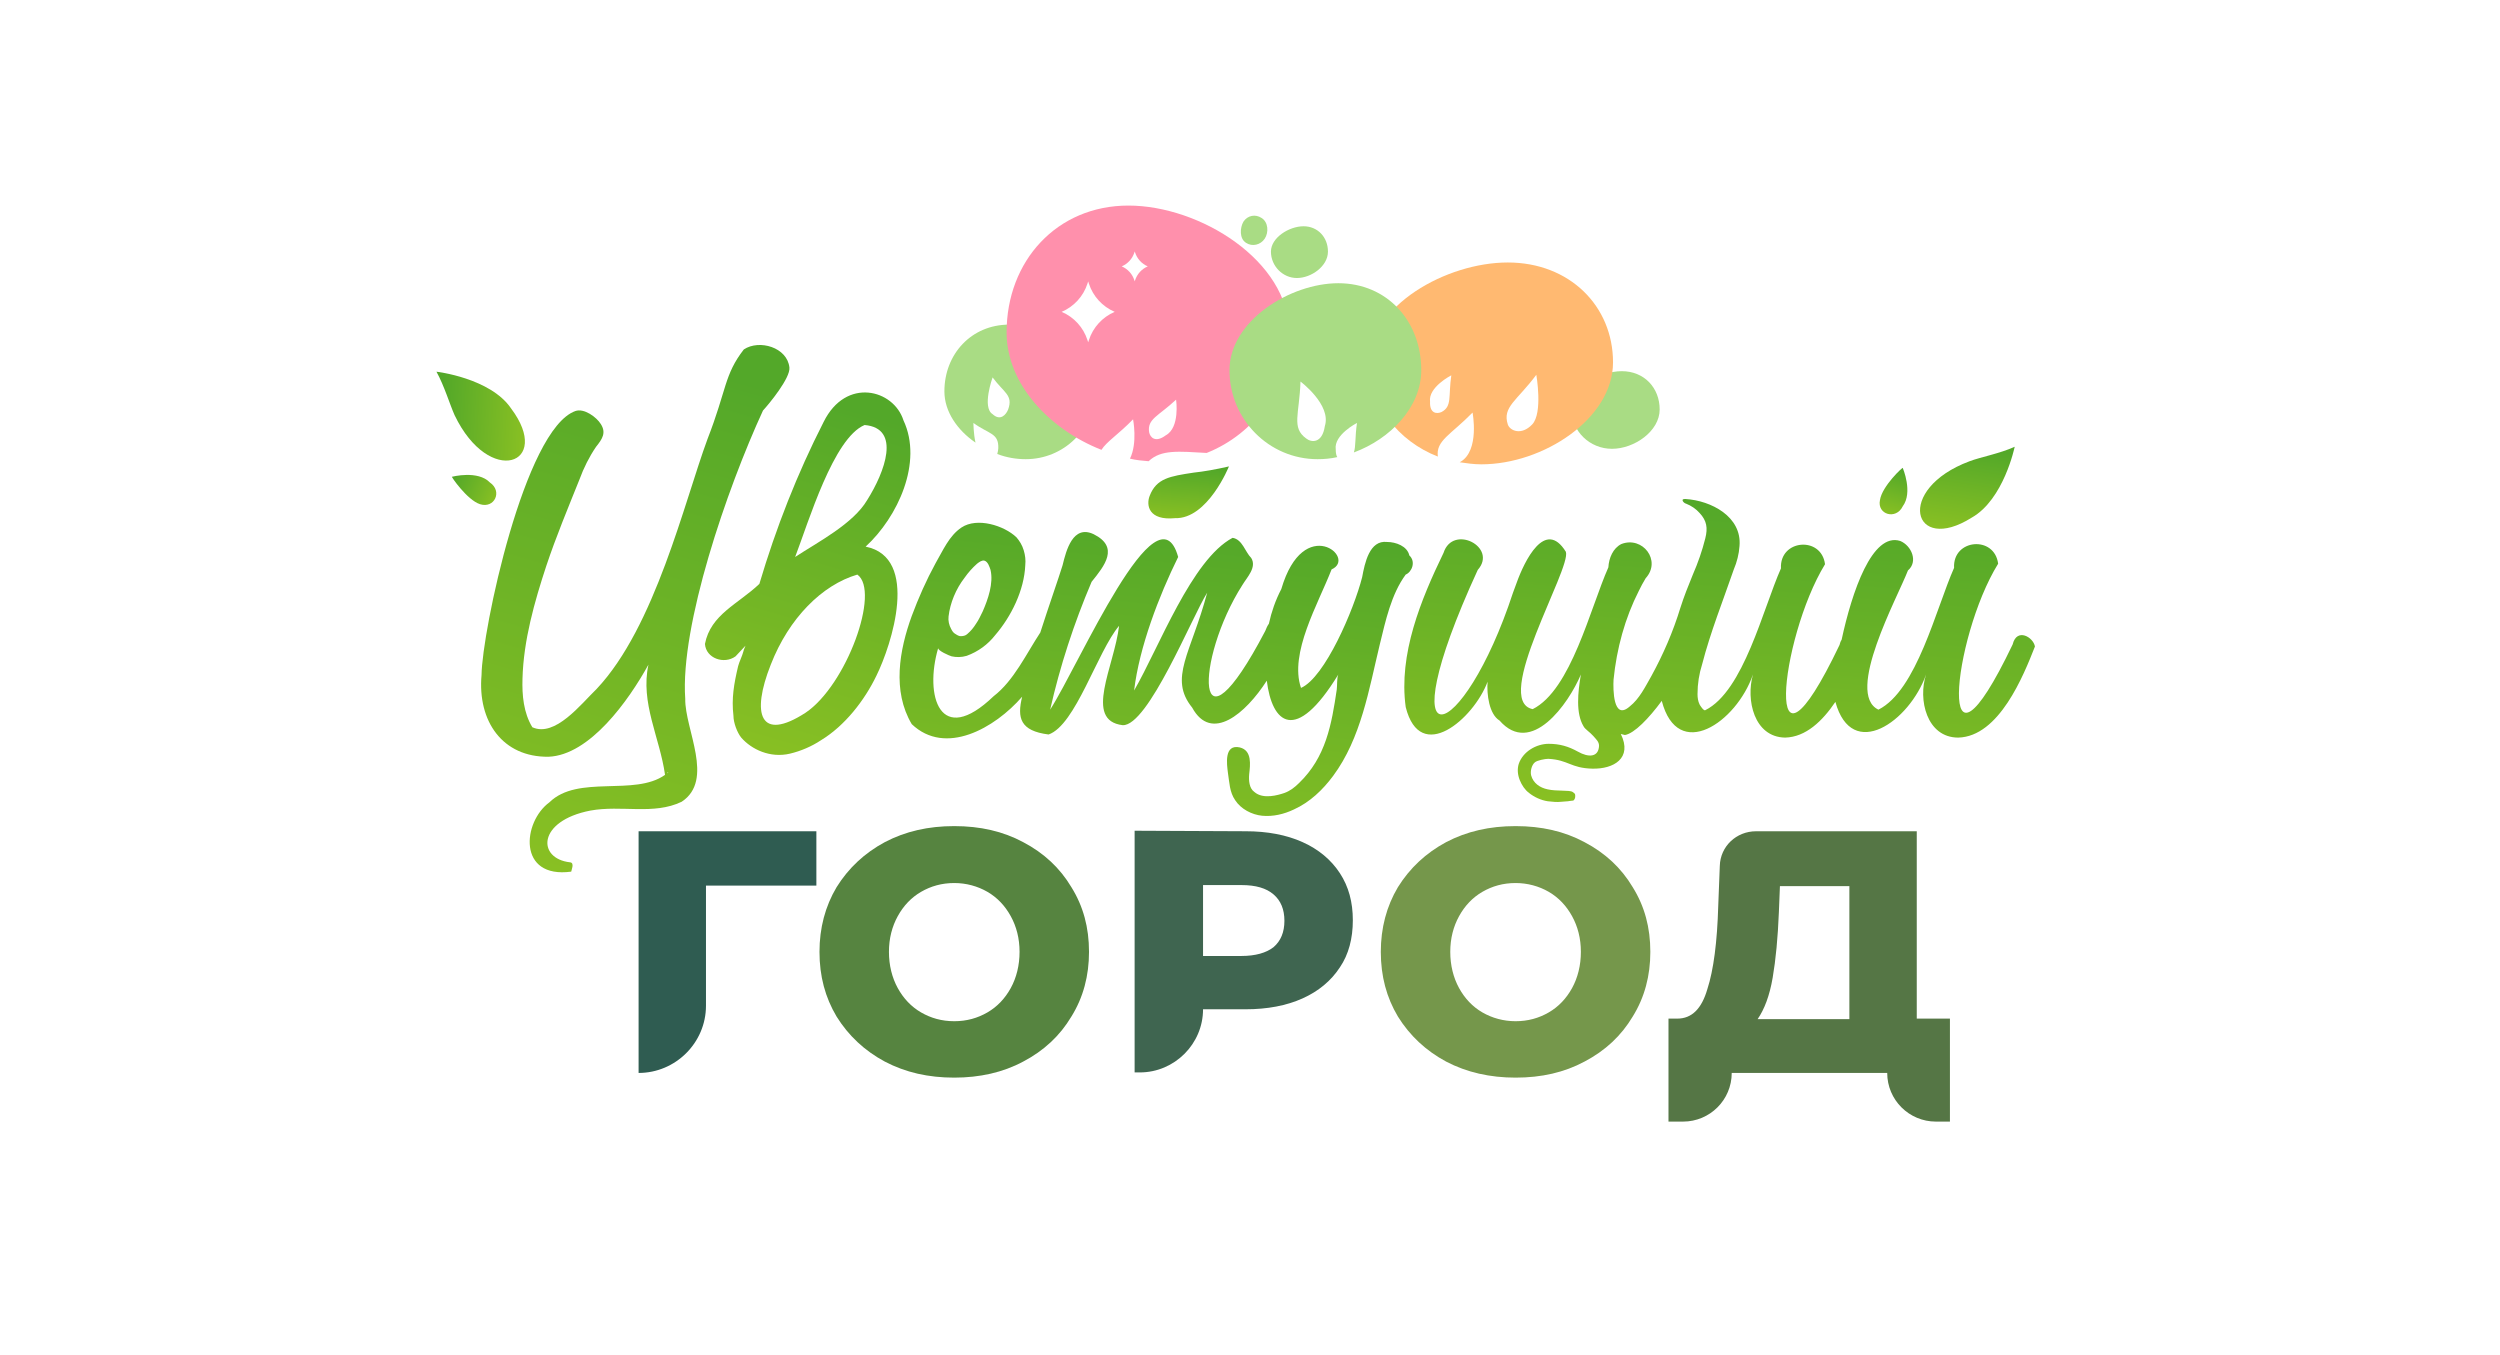 <?xml version="1.0" encoding="UTF-8"?> <svg xmlns="http://www.w3.org/2000/svg" width="701" height="380" viewBox="0 0 701 380" fill="none"><g filter="url(#filter0_d_3264_2014)"><ellipse cx="275.59" cy="187.022" rx="175.039" ry="135.514" fill="white"></ellipse><ellipse cx="367.775" cy="222.5" rx="102.986" ry="79.664" fill="white"></ellipse><ellipse cx="434.498" cy="72.961" rx="83.252" ry="64.414" fill="white"></ellipse><g opacity="0.75"><ellipse cx="612.64" cy="36.91" rx="36.437" ry="27.761" fill="white"></ellipse><ellipse cx="48.259" cy="84.205" rx="14.747" ry="11.306" fill="white"></ellipse><ellipse cx="653.259" cy="282.205" rx="14.747" ry="11.306" fill="white"></ellipse></g><ellipse cx="448.664" cy="215.012" rx="160.555" ry="107.528" fill="white"></ellipse></g><path d="M329.483 145.293C338.639 145.583 344.598 130.781 344.598 130.781C340.819 131.652 337.477 132.232 334.715 132.523C328.03 133.538 324.251 134.119 322.362 139.053C321.344 141.665 322.071 146.018 329.483 145.293Z" fill="url(#paint0_linear_3264_2014)"></path><path d="M228.912 248.323H197.956V281.99C197.956 292.438 189.381 300.855 179.062 300.855V233.086H228.912V248.323Z" fill="#2F5C51"></path><path d="M267.572 302.167C260.305 302.167 253.911 300.716 248.097 297.668C242.429 294.621 237.924 290.413 234.581 285.043C231.384 279.674 229.785 273.724 229.785 266.904C229.785 260.228 231.384 254.134 234.581 248.764C237.924 243.395 242.429 239.187 248.097 236.139C253.911 233.092 260.305 231.641 267.572 231.641C274.839 231.641 281.234 233.092 286.902 236.139C292.715 239.187 297.22 243.395 300.418 248.764C303.76 254.134 305.359 260.083 305.359 266.904C305.359 273.579 303.76 279.674 300.418 285.043C297.22 290.413 292.715 294.621 286.902 297.668C281.234 300.716 274.693 302.167 267.572 302.167ZM267.572 286.349C271.06 286.349 274.112 285.479 276.873 283.882C279.635 282.286 281.815 279.964 283.414 277.062C285.012 274.16 285.884 270.677 285.884 266.904C285.884 263.131 285.012 259.793 283.414 256.891C281.815 253.988 279.635 251.667 276.873 250.07C274.112 248.474 270.915 247.603 267.572 247.603C264.084 247.603 261.032 248.474 258.271 250.07C255.509 251.667 253.329 253.988 251.731 256.891C250.132 259.793 249.26 263.131 249.26 266.904C249.26 270.677 250.132 274.16 251.731 277.062C253.329 279.964 255.509 282.286 258.271 283.882C261.032 285.479 264.084 286.349 267.572 286.349Z" fill="#568440"></path><path d="M349.25 233.083C355.354 233.083 360.731 234.098 365.237 236.13C369.742 238.162 373.23 241.064 375.701 244.837C378.172 248.61 379.334 252.964 379.334 258.043C379.334 263.122 378.172 267.62 375.701 271.248C373.23 275.021 369.742 277.923 365.237 279.955C360.731 281.987 355.354 283.003 349.25 283.003H337.333C337.333 292.725 329.339 300.707 319.602 300.707H318.148V232.938L349.25 233.083ZM348.087 268.056C352.011 268.056 355.063 267.185 357.098 265.589C359.133 263.847 360.15 261.38 360.15 258.188C360.15 254.995 359.133 252.528 357.098 250.787C355.063 249.045 352.157 248.175 348.087 248.175H337.333V268.056H348.087Z" fill="#3F6550"></path><path d="M424.967 302.167C417.845 302.167 411.305 300.716 405.492 297.668C399.824 294.621 395.318 290.413 391.976 285.043C388.778 279.674 387.18 273.724 387.18 266.904C387.18 260.228 388.778 254.134 391.976 248.764C395.318 243.395 399.824 239.187 405.492 236.139C411.305 233.092 417.7 231.641 424.967 231.641C432.233 231.641 438.628 233.092 444.296 236.139C450.109 239.187 454.615 243.395 457.812 248.764C461.155 254.134 462.754 260.083 462.754 266.904C462.754 273.579 461.155 279.674 457.812 285.043C454.615 290.413 450.109 294.621 444.296 297.668C438.628 300.716 432.233 302.167 424.967 302.167ZM424.967 286.349C428.455 286.349 431.507 285.479 434.268 283.882C437.029 282.286 439.209 279.964 440.808 277.062C442.407 274.16 443.279 270.677 443.279 266.904C443.279 263.131 442.407 259.793 440.808 256.891C439.209 253.988 437.029 251.667 434.268 250.07C431.507 248.474 428.309 247.603 424.967 247.603C421.479 247.603 418.427 248.474 415.665 250.07C412.904 251.667 410.724 253.988 409.125 256.891C407.527 259.793 406.655 263.131 406.655 266.904C406.655 270.677 407.527 274.16 409.125 277.062C410.724 279.964 412.904 282.286 415.665 283.882C418.427 285.479 421.624 286.349 424.967 286.349Z" fill="#75974B"></path><path d="M546.76 285.618V314.496H542.836C535.279 314.496 529.175 308.401 529.175 300.855H485.575C485.575 308.401 479.471 314.496 471.913 314.496H467.844V285.618H470.314C474.384 285.618 477.145 282.861 478.744 277.346C480.488 271.977 481.505 264.141 481.796 253.983L482.232 242.809C482.377 237.294 486.883 233.086 492.405 233.086H537.459V285.618H546.76ZM498.8 255.724C498.509 262.98 497.928 269.075 497.056 274.154C496.184 279.233 494.731 283.006 492.841 285.763H518.565V248.468H499.091L498.8 255.724Z" fill="#557645"></path><path d="M213.942 115.111C215.686 113.225 221.645 105.969 221.354 103.067C220.773 97.407 212.925 95.085 208.565 97.987C203.042 105.098 203.769 109.307 198.391 123.093C191.851 140.797 183.713 175.77 167.29 193.184C162.93 197.392 155.663 206.825 149.268 203.922C146.798 199.859 146.362 194.925 146.507 190.281C146.798 179.543 149.85 168.804 153.192 158.646C155.954 150.374 159.296 142.393 162.494 134.412C163.657 131.219 165.255 128.027 167.145 125.269C168.889 123.093 170.051 121.351 168.453 118.884C167.29 116.998 163.802 114.386 161.331 115.256C147.088 120.335 135.171 176.931 135.026 189.265C133.863 202.326 140.984 212.339 153.774 212.194C165.401 211.758 176.301 196.376 181.823 186.363C179.498 197.102 185.021 206.825 186.474 217.273C177.899 223.368 162.058 217.128 154.064 224.964C146.507 230.478 145.054 246.441 160.168 244.41C160.168 244.119 161.186 241.943 159.878 241.798C150.576 240.782 150.576 230.188 165.546 227.286C174.266 225.69 183.277 228.592 191.125 224.819C200.426 218.724 191.997 204.503 192.142 195.941C190.689 175.479 203.769 137.169 213.942 115.111ZM187.201 216.838C187.201 216.692 187.201 216.547 187.201 216.547H187.346C187.346 216.692 187.346 216.692 187.201 216.838Z" fill="url(#paint1_linear_3264_2014)"></path><path d="M242.722 153.277C251.732 145.006 258.854 129.623 253.331 117.869C250.57 109.162 237.199 105.679 230.95 118.304C223.537 132.816 217.579 148.053 212.928 163.726C206.969 169.385 199.267 172.288 197.668 180.559C197.959 184.622 203.045 186.364 206.243 184.042C207.26 182.881 209.295 180.849 210.312 179.688C210.021 179.979 209.295 180.269 209.149 180.704C209.004 181.285 208.568 182.01 208.423 182.736C208.132 183.897 207.26 185.638 206.969 186.799C205.807 191.733 205.08 195.796 205.661 200.73C205.661 202.617 206.679 205.374 207.841 206.825C210.748 210.163 215.98 212.63 221.503 211.324C224.555 210.598 227.607 209.292 230.223 207.551C236.908 203.488 242.431 196.377 245.774 189.411C249.988 180.849 257.982 156.325 242.722 153.277ZM242.431 119.175C252.75 120.046 248.099 132.381 243.158 140.217C239.234 146.892 229.351 151.971 222.956 156.18C226.735 146.312 233.711 122.803 242.431 119.175ZM225.863 199.86C213.073 208.131 210.603 200.295 216.125 186.364C221.212 173.303 230.514 164.016 240.396 161.114C246.936 165.757 237.344 192.168 225.863 199.86Z" fill="url(#paint2_linear_3264_2014)"></path><path d="M395.176 155.741C394.595 153.129 391.398 151.968 388.927 151.968C383.986 151.388 382.678 157.918 381.951 161.836C379.626 170.979 371.487 189.989 364.802 192.891C361.459 183.168 369.598 169.382 373.376 159.66C380.643 156.467 365.528 143.842 359.279 165.174C357.68 168.221 356.517 171.559 355.791 174.897C355.355 175.477 355.064 176.203 354.773 176.928C334.717 215.239 335.008 184.91 348.379 164.013C349.687 161.836 352.448 159.079 350.849 156.467C349.105 154.726 348.379 151.243 345.617 150.808C334.136 156.902 324.98 181.572 318.004 193.617C319.457 181.427 324.98 167.061 330.357 156.177C324.544 135.28 302.598 186.361 294.46 198.986C297.221 186.796 301.145 174.752 306.086 163.142C309.72 158.644 313.935 153.42 306.668 149.792C300.854 147.035 298.965 154.29 297.948 158.499C296.93 161.836 293.878 170.543 291.698 177.364C287.774 183.314 284.286 190.86 278.618 195.213C263.503 209.725 259.143 195.068 263.067 181.717C262.922 182.443 266.265 183.894 266.846 184.039C268.154 184.329 269.608 184.329 271.061 183.894C274.258 182.733 277.02 180.701 279.054 178.089C283.56 172.865 287.193 165.464 287.484 158.499C287.629 157.048 287.484 155.741 287.048 154.29C286.612 152.839 285.885 151.678 285.013 150.662C281.525 147.325 273.968 145.003 269.608 147.905C266.12 150.227 264.376 154.435 262.341 157.918C259.725 162.707 257.545 167.641 255.655 172.72C252.167 182.298 250.133 193.762 255.655 203.049C265.102 212.047 278.909 204.21 286.612 195.358C285.158 201.308 286.03 204.936 294.024 205.952C301.581 203.34 307.685 182.733 313.789 175.477C312.481 186.796 303.761 202.034 314.807 203.34C321.928 203.63 334.281 172.865 338.496 166.19C333.991 183.168 327.596 190.134 334.281 198.406C339.659 208.274 349.251 200.147 355.209 190.86C356.663 202.759 363.203 208.854 375.266 189.118C374.83 189.989 374.975 192.311 374.83 193.327C373.376 203.194 371.778 212.337 364.22 219.593C363.058 220.753 361.75 221.769 360.151 222.35C358.407 222.93 354.192 224.236 351.721 222.06C350.268 221.044 350.123 218.867 350.268 217.126C350.559 214.514 351.14 210.45 347.652 209.58C343.147 208.564 344.019 214.368 344.309 216.69C344.745 219.447 344.745 222.06 346.344 224.381C347.943 226.848 350.995 228.445 353.901 228.735C356.953 229.025 360.005 228.3 362.767 226.993C367.272 224.962 370.906 221.479 373.812 217.561C381.66 206.967 383.84 193.327 386.892 180.701C388.491 174.171 390.09 166.625 394.159 161.111C395.903 160.385 397.066 157.483 395.176 155.741ZM270.48 161.981C271.497 160.53 272.66 159.224 273.968 158.063C274.549 157.628 275.276 157.048 276.002 157.193C277.02 157.483 277.456 158.934 277.746 159.805C278.618 163.578 277.02 168.076 275.566 171.414C274.985 172.575 274.404 173.881 273.677 174.897C272.95 176.058 272.224 176.928 271.206 177.799C270.77 178.234 270.044 178.38 269.462 178.38H269.172C268.59 178.234 268.154 177.944 267.718 177.654C267.282 177.364 266.992 176.928 266.701 176.348C266.12 175.332 265.829 174.026 265.974 172.865C266.41 169.092 268.009 165.174 270.48 161.981Z" fill="url(#paint3_linear_3264_2014)"></path><path d="M444.011 203.631C444.447 204.502 445.755 205.228 446.772 206.388C447.644 207.404 448.371 207.985 448.371 209.146C448.225 212.338 445.464 212.483 442.412 210.742C439.796 209.291 437.325 208.565 434.273 208.565C430.785 208.565 427.007 210.742 425.844 214.225C425.408 215.676 425.553 217.272 426.135 218.723C426.716 220.174 427.588 221.481 428.751 222.351C430.204 223.512 432.093 224.383 433.983 224.673C435.291 224.818 436.599 224.963 437.761 224.818C438.343 224.818 439.069 224.673 439.651 224.673C439.941 224.673 440.232 224.528 440.668 224.528C440.959 224.528 441.249 224.528 441.395 224.238C441.54 224.093 441.685 223.657 441.685 223.512C441.685 222.787 441.831 222.641 440.959 222.061C440.087 221.481 436.453 221.916 433.983 221.335C431.803 220.9 429.913 219.594 429.332 217.417C429.041 216.256 429.477 214.515 430.349 213.789C430.931 213.209 433.256 212.774 434.128 212.774C439.796 213.064 440.377 215.386 446.481 215.531C452.44 215.676 457.817 212.628 454.475 205.808L455.637 206.098C458.253 205.663 462.323 201.455 465.956 196.521C470.462 213.789 486.884 202.615 491.535 189.12C489.5 196.23 491.826 206.679 500.546 206.824C506.359 206.679 511.01 202.18 514.643 196.811C519.294 213.644 535.426 202.325 540.077 189.12C537.751 196.085 540.222 206.824 549.087 206.824C560.569 206.534 567.4 189.41 570.597 181.283C570.161 178.671 565.51 175.914 564.348 180.703C542.547 226.269 547.343 178.962 560.278 158.065C559.261 150.083 547.489 151.099 547.925 159.226C542.838 170.69 537.461 193.618 526.706 198.988C517.259 194.489 532.083 167.497 534.99 159.951C537.897 157.484 536.007 152.986 532.81 151.68C524.962 149.213 519.294 165.901 516.387 179.397C516.097 179.832 515.951 180.268 515.806 180.848C494.006 226.414 498.947 179.107 511.736 158.21C510.719 150.229 498.947 151.244 499.383 159.371C494.296 170.835 488.919 193.763 478.164 199.133C477.728 199.423 476.711 197.827 476.566 197.536C476.13 196.666 475.984 195.65 475.984 194.634C475.984 191.732 476.42 188.975 477.292 186.217C479.618 177.22 483.106 168.513 486.158 159.661C487.03 157.629 487.611 155.308 487.756 153.131C488.483 144.859 479.763 140.361 472.642 139.925C471.043 139.78 472.06 141.086 472.787 141.231C474.24 141.812 475.548 142.683 476.566 143.843C478.6 146.02 478.891 148.052 478.164 150.954C477.292 154.437 476.13 157.775 474.676 161.112C473.368 164.305 472.206 167.207 471.188 170.4C469.154 177.075 466.392 183.46 463.049 189.555C461.305 192.602 459.707 195.94 456.945 198.117C452.295 202.18 452.295 193.183 452.44 190.571C453.312 181.864 455.637 173.302 459.561 165.611C460.143 164.45 460.724 163.289 461.451 162.128C465.956 157.194 460.579 150.229 454.62 152.55C452.295 153.711 451.132 156.469 450.987 159.081C445.9 170.545 440.523 193.473 429.768 198.842C418.286 196.521 440.668 159.371 439.069 154.727C433.256 145.295 427.443 157.339 425.263 163.434L424.245 166.191C410.148 209.146 388.348 216.401 414.362 159.806C420.03 153.421 407.386 146.891 404.77 155.017C398.376 168.223 392.126 183.46 394.161 198.262C398.23 214.515 413.2 201.6 417.124 191.151C416.833 194.634 417.56 200.294 420.467 202.035C429.332 212.193 439.796 197.391 443.284 189.12C442.412 194.199 441.831 200.003 444.011 203.631Z" fill="url(#paint4_linear_3264_2014)"></path><path d="M552.861 145.147C561.871 140.067 564.923 125.266 564.923 125.266C560.854 127.152 555.331 128.168 552.279 129.329C531.206 137.165 536.292 155.595 552.861 145.147Z" fill="url(#paint5_linear_3264_2014)"></path><path d="M533.536 141.958C536.443 138.04 533.536 131.22 533.536 131.22C533.682 130.784 527.723 136.299 527.142 140.217C526.27 144.28 531.647 145.876 533.536 141.958Z" fill="url(#paint6_linear_3264_2014)"></path><path d="M356.371 70.556C356.371 74.619 359.714 77.957 363.638 77.957C367.707 77.957 372.358 74.619 372.358 70.556C372.358 66.493 369.451 63.445 365.527 63.445C361.458 63.445 356.371 66.638 356.371 70.556Z" fill="#A9DC84"></path><path d="M349.394 68.09C351.138 69.251 353.463 68.671 354.626 66.929C355.789 65.188 355.643 62.285 353.754 61.124C352.01 59.964 349.83 60.399 348.667 62.14C347.65 63.882 347.505 66.929 349.394 68.09Z" fill="#A9DC84"></path><path d="M440.664 114.817C440.664 120.912 445.751 125.846 452 125.846C458.25 125.846 465.371 120.912 465.371 114.817C465.371 108.722 461.011 104.078 454.761 104.078C448.512 104.078 440.664 108.722 440.664 114.817Z" fill="#A9DC84"></path><path d="M282.975 91.023C272.366 91.023 264.809 99.295 264.809 109.743C264.809 115.403 268.442 120.627 273.529 124.11C272.947 121.498 272.947 118.595 272.947 118.595C277.307 121.788 280.069 121.353 279.923 125.706C279.923 126.142 279.778 126.722 279.633 127.302C282.249 128.318 285.01 128.754 287.626 128.754C298.235 128.754 306.956 120.337 306.956 109.743C306.956 99.15 293.585 91.023 282.975 91.023ZM282.685 114.822C282.103 116.274 280.505 118.16 278.325 116.129C275.273 114.242 278.325 105.825 278.325 105.825C281.522 110.179 284.138 110.759 282.685 114.822Z" fill="#A9DC84"></path><path d="M422.789 73.602C405.494 73.602 383.984 85.791 383.984 101.609C383.984 113.508 391.978 123.667 403.169 128.02C402.587 123.521 406.802 121.925 412.906 115.685C412.906 115.685 414.941 126.279 409.563 129.471C409.418 129.471 409.418 129.616 409.273 129.616C411.307 129.907 413.197 130.197 415.377 130.197C432.671 130.197 452.292 117.427 452.292 101.609C452.292 85.791 440.083 73.602 422.789 73.602ZM404.186 115.54C402.878 116.121 400.843 115.975 400.988 112.638C400.407 108.575 406.947 105.237 406.947 105.237C406.075 111.187 407.238 113.944 404.186 115.54ZM429.619 119.023C426.567 122.215 423.37 120.764 422.789 119.023C421.19 114.089 425.405 112.348 430.782 105.092C430.782 105.092 432.671 115.83 429.619 119.023Z" fill="#FFB971"></path><path d="M143.311 114.53C137.498 105.968 122.383 104.227 122.383 104.227C124.563 108.145 126.162 113.514 127.47 116.416C137.207 136.733 155.083 130.202 143.311 114.53Z" fill="url(#paint7_linear_3264_2014)"></path><path d="M137.353 135.278C134.01 131.795 126.743 133.682 126.743 133.682C126.307 133.392 130.958 140.212 134.591 141.373C138.661 142.679 140.986 137.745 137.353 135.278Z" fill="url(#paint8_linear_3264_2014)"></path><path d="M316.403 57.641C336.459 57.641 361.457 73.168 361.457 93.194C361.457 108.577 351.865 121.637 338.349 127.006C330.501 126.571 325.559 125.991 322.071 129.328C320.327 129.183 318.584 129.038 316.84 128.603C319.02 124.249 317.712 117.573 317.712 117.573C313.643 121.782 310.3 123.814 308.847 126.136C294.459 120.476 282.25 107.851 282.25 93.194C282.25 73.168 296.347 57.641 316.403 57.641ZM329.774 112.06C324.833 116.703 321.636 117.428 322.217 121.201C322.507 122.652 323.961 124.249 326.867 122.072C330.919 119.905 329.784 112.125 329.774 112.06ZM304.926 79.519C303.777 83.085 301.135 85.977 297.687 87.442C301.135 88.908 303.777 91.8 304.926 95.366L305.126 95.988L305.326 95.366C306.475 91.8 309.116 88.908 312.564 87.442C309.116 85.977 306.475 83.085 305.326 79.519L305.126 78.897L304.926 79.519ZM318.08 70.803C317.518 72.553 316.223 73.973 314.531 74.694C316.223 75.415 317.518 76.835 318.08 78.586L318.18 78.897L318.28 78.586C318.843 76.835 320.138 75.415 321.829 74.694C320.138 73.973 318.843 72.553 318.28 70.803L318.18 70.491L318.08 70.803Z" fill="#FF90AC"></path><path d="M375.266 79.414C361.75 79.414 344.746 90.007 344.746 103.794C344.746 117.58 355.792 128.754 369.453 128.754C371.197 128.754 373.086 128.608 374.976 128.173C374.685 127.738 374.54 127.012 374.54 125.996C373.958 121.933 380.498 118.595 380.498 118.595C379.917 122.514 380.208 125.126 379.626 126.867C389.8 123.094 398.52 114.242 398.52 103.794C398.52 90.007 388.928 79.414 375.266 79.414ZM371.488 119.466C370.761 124.4 367.709 124.11 366.256 122.949C362.041 119.901 364.366 116.128 364.657 106.986C364.657 106.986 373.377 113.516 371.488 119.466Z" fill="#A9DC84"></path><defs><filter id="filter0_d_3264_2014" x="0.956" y="0.293" width="699.607" height="379.103" filterUnits="userSpaceOnUse" color-interpolation-filters="sRGB"><feFlood flood-opacity="0" result="BackgroundImageFix"></feFlood><feColorMatrix in="SourceAlpha" type="matrix" values="0 0 0 0 0 0 0 0 0 0 0 0 0 0 0 0 0 0 127 0" result="hardAlpha"></feColorMatrix><feOffset dy="24.301"></feOffset><feGaussianBlur stdDeviation="16.278"></feGaussianBlur><feComposite in2="hardAlpha" operator="out"></feComposite><feColorMatrix type="matrix" values="0 0 0 0 0.496 0 0 0 0 0.328 0 0 0 0 0.155 0 0 0 0.08 0"></feColorMatrix><feBlend mode="normal" in2="BackgroundImageFix" result="effect1_dropShadow_3264_2014"></feBlend><feBlend mode="normal" in="SourceGraphic" in2="effect1_dropShadow_3264_2014" result="shape"></feBlend></filter><linearGradient id="paint0_linear_3264_2014" x1="332.198" y1="145.963" x2="333.784" y2="130.943" gradientUnits="userSpaceOnUse"><stop stop-color="#89C023"></stop><stop offset="1" stop-color="#53A829"></stop></linearGradient><linearGradient id="paint1_linear_3264_2014" x1="152.064" y1="244.579" x2="192.024" y2="101.977" gradientUnits="userSpaceOnUse"><stop stop-color="#89C023"></stop><stop offset="1" stop-color="#53A829"></stop></linearGradient><linearGradient id="paint2_linear_3264_2014" x1="214.048" y1="212.936" x2="242.12" y2="115.513" gradientUnits="userSpaceOnUse"><stop stop-color="#89C023"></stop><stop offset="1" stop-color="#53A829"></stop></linearGradient><linearGradient id="paint3_linear_3264_2014" x1="316.817" y1="242.839" x2="326.799" y2="147.74" gradientUnits="userSpaceOnUse"><stop stop-color="#89C023"></stop><stop offset="1" stop-color="#53A829"></stop></linearGradient><linearGradient id="paint4_linear_3264_2014" x1="478.628" y1="228.531" x2="485.867" y2="140.985" gradientUnits="userSpaceOnUse"><stop stop-color="#89C023"></stop><stop offset="1" stop-color="#53A829"></stop></linearGradient><linearGradient id="paint5_linear_3264_2014" x1="549.487" y1="149.047" x2="552.811" y2="125.576" gradientUnits="userSpaceOnUse"><stop stop-color="#89C023"></stop><stop offset="1" stop-color="#53A829"></stop></linearGradient><linearGradient id="paint6_linear_3264_2014" x1="529.566" y1="144.457" x2="533.082" y2="131.806" gradientUnits="userSpaceOnUse"><stop stop-color="#89C023"></stop><stop offset="1" stop-color="#53A829"></stop></linearGradient><linearGradient id="paint7_linear_3264_2014" x1="147.487" y1="117.514" x2="123.782" y2="116.229" gradientUnits="userSpaceOnUse"><stop stop-color="#89C023"></stop><stop offset="1" stop-color="#53A829"></stop></linearGradient><linearGradient id="paint8_linear_3264_2014" x1="139.194" y1="139.578" x2="127.228" y2="134.138" gradientUnits="userSpaceOnUse"><stop stop-color="#89C023"></stop><stop offset="1" stop-color="#53A829"></stop></linearGradient></defs></svg> 